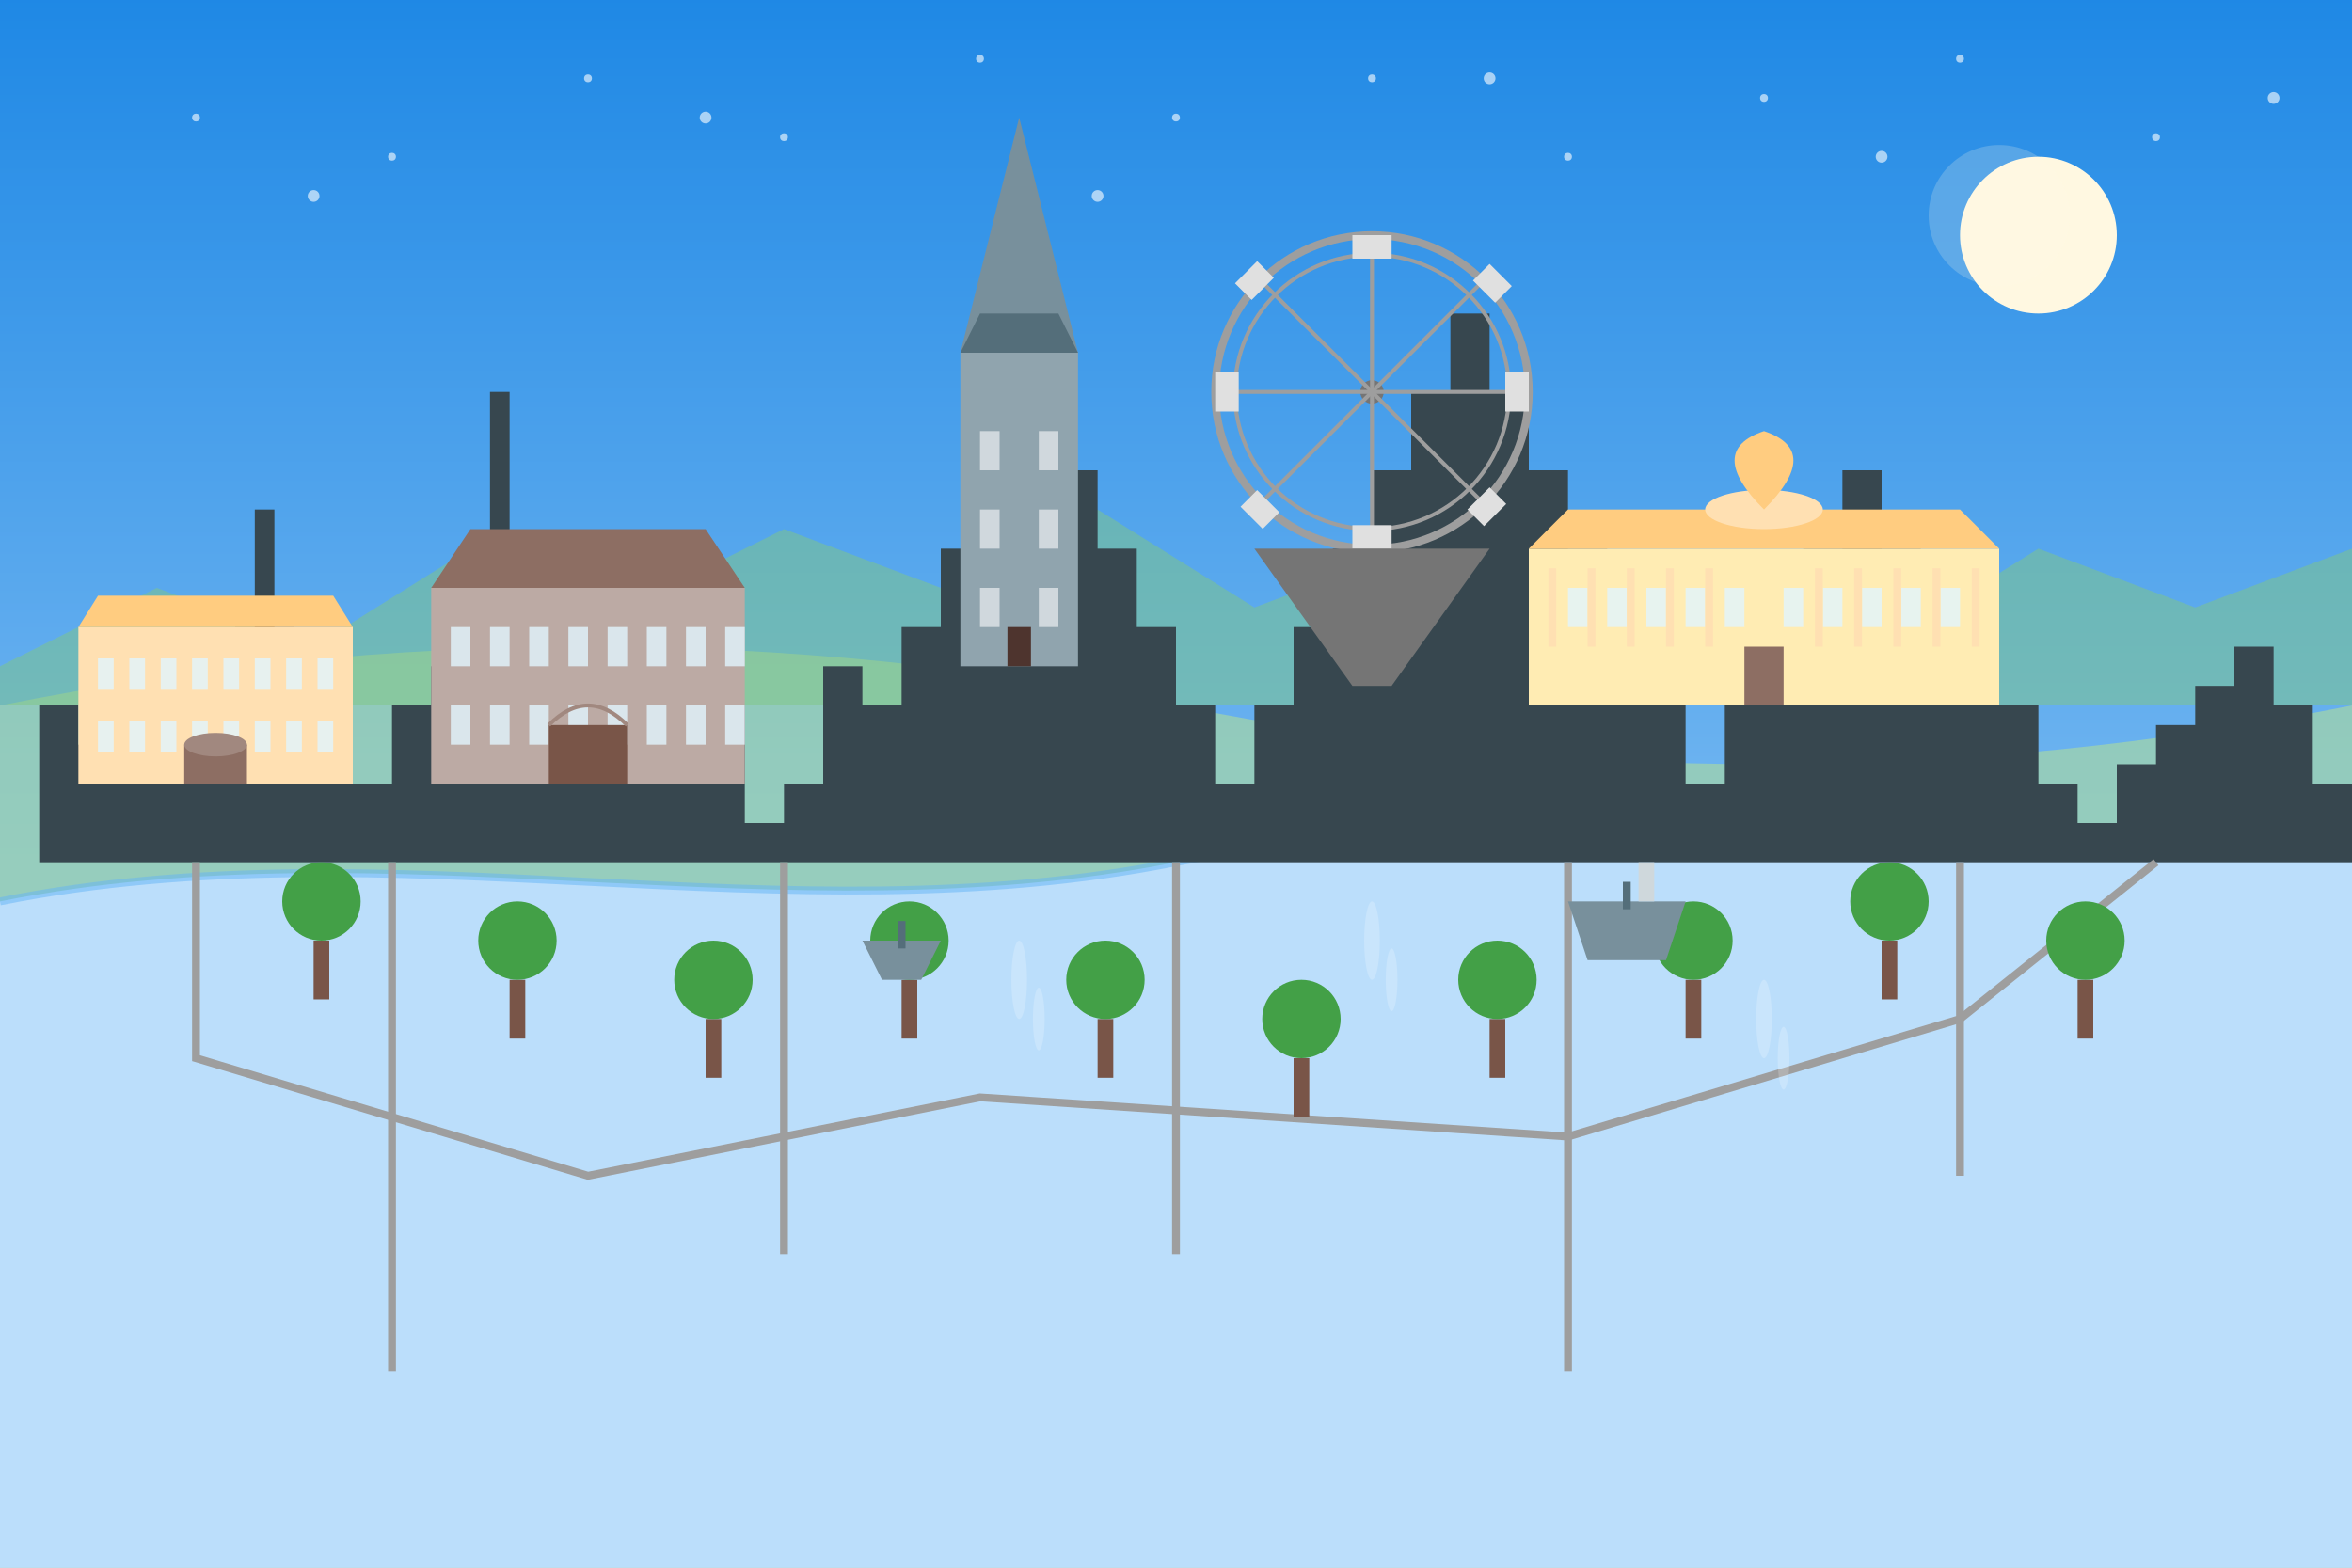 <svg xmlns="http://www.w3.org/2000/svg" width="600" height="400" viewBox="0 0 600 400">
  <defs>
    <linearGradient id="sky-gradient" x1="0%" y1="0%" x2="0%" y2="100%">
      <stop offset="0%" stop-color="#1e88e5" />
      <stop offset="100%" stop-color="#bbdefb" />
    </linearGradient>
    
    <filter id="shadow" x="-20%" y="-20%" width="140%" height="140%">
      <feDropShadow dx="2" dy="2" stdDeviation="3" flood-opacity="0.3" />
    </filter>
    
    <filter id="glow" x="-20%" y="-20%" width="140%" height="140%">
      <feGaussianBlur stdDeviation="5" result="blur" />
      <feFlood flood-color="#fff9c4" flood-opacity="0.5" result="color" />
      <feComposite in="color" in2="blur" operator="in" result="glow" />
      <feComposite in="SourceGraphic" in2="glow" operator="over" />
    </filter>
  </defs>
  
  <!-- Background -->
  <rect width="600" height="400" fill="url(#sky-gradient)" />
  
  <!-- Distant hills -->
  <path d="M0,180 Q150,150 300,180 Q450,210 600,180 L600,400 L0,400 Z" fill="#a5d6a7" opacity="0.7" />
  
  <!-- Danube River -->
  <path d="M0,230 C100,210 200,240 300,220 C400,200 500,230 600,210 L600,400 L0,400 Z" fill="#bbdefb" />
  <path d="M0,230 C100,210 200,240 300,220 C400,200 500,230 600,210" stroke="#64b5f6" stroke-width="2" fill="none" opacity="0.5" />
  
  <!-- Distant Mountains -->
  <path d="M0,170 L40,150 L80,165 L120,140 L160,155 L200,135 L240,150 L280,130 L320,155 L360,140 L400,160 L440,145 L480,165 L520,140 L560,155 L600,140 L600,180 L0,180 Z" fill="#81c784" opacity="0.5" />
  
  <!-- Vienna Skyline Silhouette -->
  <path d="M0,220 L10,220 L10,180 L20,180 L20,190 L30,190 L30,200 L40,200 L40,170 L50,170 L50,180 L60,180 L60,160 L65,160 L65,130 L70,130 L70,160 L75,160 L75,170 L80,170 L80,180 L90,180 L90,200 L100,200 L100,180 L110,180 L110,170 L120,170 L120,150 L125,150 L125,100 L130,100 L130,150 L140,150 L140,140 L150,140 L150,170 L160,170 L160,160 L170,160 L170,140 L180,140 L180,180 L190,180 L190,210 L200,210 L200,200 L210,200 L210,170 L220,170 L220,180 L230,180 L230,160 L240,160 L240,140 L250,140 L250,120 L260,120 L260,90 L270,90 L270,120 L280,120 L280,140 L290,140 L290,160 L300,160 L300,180 L310,180 L310,200 L320,200 L320,180 L330,180 L330,160 L340,160 L340,140 L350,140 L350,120 L360,120 L360,100 L370,100 L370,80 L380,80 L380,100 L390,100 L390,120 L400,120 L400,140 L410,140 L410,160 L420,160 L420,180 L430,180 L430,200 L440,200 L440,180 L450,180 L450,160 L460,160 L460,140 L470,140 L470,120 L480,120 L480,140 L490,140 L490,160 L500,160 L500,170 L510,170 L510,180 L520,180 L520,200 L530,200 L530,210 L540,210 L540,195 L550,195 L550,185 L560,185 L560,175 L570,175 L570,165 L580,165 L580,180 L590,180 L590,200 L600,200 L600,220 L0,220 Z" fill="#37474f" />
  
  <!-- St. Stephen's Cathedral -->
  <g transform="translate(260, 90)">
    <!-- Main Structure -->
    <rect x="-15" y="0" width="30" height="80" fill="#90a4ae" />
    
    <!-- Cathedral Spire -->
    <polygon points="-15,0 15,0 0,-60" fill="#78909c" />
    
    <!-- Cathedral Roof -->
    <polygon points="-15,0 15,0 10,-10 -10,-10" fill="#546e7a" />
    
    <!-- Windows -->
    <rect x="-10" y="20" width="5" height="10" fill="#eceff1" opacity="0.7" />
    <rect x="5" y="20" width="5" height="10" fill="#eceff1" opacity="0.7" />
    <rect x="-10" y="40" width="5" height="10" fill="#eceff1" opacity="0.7" />
    <rect x="5" y="40" width="5" height="10" fill="#eceff1" opacity="0.7" />
    <rect x="-10" y="60" width="5" height="10" fill="#eceff1" opacity="0.7" />
    <rect x="5" y="60" width="5" height="10" fill="#eceff1" opacity="0.7" />
    
    <!-- Cathedral Door -->
    <rect x="-3" y="70" width="6" height="10" fill="#4e342e" />
  </g>
  
  <!-- Schönbrunn Palace -->
  <g transform="translate(450, 140)">
    <!-- Main Building -->
    <rect x="-60" y="0" width="120" height="40" fill="#ffecb3" />
    
    <!-- Palace Roof -->
    <polygon points="-60,0 60,0 50,-10 -50,-10" fill="#ffcc80" />
    
    <!-- Central Dome -->
    <ellipse cx="0" cy="-10" rx="15" ry="5" fill="#ffe0b2" />
    <path d="M0,-10 Q15,-25 0,-30 Q-15,-25 0,-10" fill="#ffcc80" />
    
    <!-- Windows -->
    <g fill="#e1f5fe" opacity="0.8">
      <rect x="-50" y="10" width="5" height="10" />
      <rect x="-40" y="10" width="5" height="10" />
      <rect x="-30" y="10" width="5" height="10" />
      <rect x="-20" y="10" width="5" height="10" />
      <rect x="-10" y="10" width="5" height="10" />
      <rect x="5" y="10" width="5" height="10" />
      <rect x="15" y="10" width="5" height="10" />
      <rect x="25" y="10" width="5" height="10" />
      <rect x="35" y="10" width="5" height="10" />
      <rect x="45" y="10" width="5" height="10" />
    </g>
    
    <!-- Central Door -->
    <rect x="-5" y="25" width="10" height="15" fill="#8d6e63" />
    
    <!-- Columns -->
    <rect x="-55" y="5" width="2" height="20" fill="#ffe0b2" />
    <rect x="-45" y="5" width="2" height="20" fill="#ffe0b2" />
    <rect x="-35" y="5" width="2" height="20" fill="#ffe0b2" />
    <rect x="-25" y="5" width="2" height="20" fill="#ffe0b2" />
    <rect x="-15" y="5" width="2" height="20" fill="#ffe0b2" />
    <rect x="13" y="5" width="2" height="20" fill="#ffe0b2" />
    <rect x="23" y="5" width="2" height="20" fill="#ffe0b2" />
    <rect x="33" y="5" width="2" height="20" fill="#ffe0b2" />
    <rect x="43" y="5" width="2" height="20" fill="#ffe0b2" />
    <rect x="53" y="5" width="2" height="20" fill="#ffe0b2" />
  </g>
  
  <!-- Vienna State Opera -->
  <g transform="translate(150, 150)">
    <!-- Main Building -->
    <rect x="-40" y="0" width="80" height="50" fill="#bcaaa4" />
    
    <!-- Opera Roof -->
    <polygon points="-40,0 40,0 30,-15 -30,-15" fill="#8d6e63" />
    
    <!-- Windows -->
    <g fill="#e1f5fe" opacity="0.8">
      <rect x="-35" y="10" width="5" height="10" />
      <rect x="-25" y="10" width="5" height="10" />
      <rect x="-15" y="10" width="5" height="10" />
      <rect x="-5" y="10" width="5" height="10" />
      <rect x="5" y="10" width="5" height="10" />
      <rect x="15" y="10" width="5" height="10" />
      <rect x="25" y="10" width="5" height="10" />
      <rect x="35" y="10" width="5" height="10" />
      
      <rect x="-35" y="30" width="5" height="10" />
      <rect x="-25" y="30" width="5" height="10" />
      <rect x="-15" y="30" width="5" height="10" />
      <rect x="-5" y="30" width="5" height="10" />
      <rect x="5" y="30" width="5" height="10" />
      <rect x="15" y="30" width="5" height="10" />
      <rect x="25" y="30" width="5" height="10" />
      <rect x="35" y="30" width="5" height="10" />
    </g>
    
    <!-- Entrance -->
    <rect x="-10" y="35" width="20" height="15" fill="#795548" />
    <path d="M-10,35 Q0,25 10,35" fill="none" stroke="#a1887f" stroke-width="1" />
  </g>
  
  <!-- Vienna Giant Ferris Wheel -->
  <g transform="translate(350, 100)">
    <!-- Wheel Structure -->
    <circle cx="0" cy="0" r="40" stroke="#9e9e9e" stroke-width="2" fill="none" />
    <circle cx="0" cy="0" r="35" stroke="#9e9e9e" stroke-width="1" fill="none" />
    <circle cx="0" cy="0" r="3" fill="#757575" />
    
    <!-- Spokes -->
    <line x1="0" y1="0" x2="0" y2="-40" stroke="#9e9e9e" stroke-width="1" />
    <line x1="0" y1="0" x2="0" y2="40" stroke="#9e9e9e" stroke-width="1" />
    <line x1="0" y1="0" x2="40" y2="0" stroke="#9e9e9e" stroke-width="1" />
    <line x1="0" y1="0" x2="-40" y2="0" stroke="#9e9e9e" stroke-width="1" />
    <line x1="0" y1="0" x2="28" y2="-28" stroke="#9e9e9e" stroke-width="1" />
    <line x1="0" y1="0" x2="-28" y2="28" stroke="#9e9e9e" stroke-width="1" />
    <line x1="0" y1="0" x2="28" y2="28" stroke="#9e9e9e" stroke-width="1" />
    <line x1="0" y1="0" x2="-28" y2="-28" stroke="#9e9e9e" stroke-width="1" />
    
    <!-- Gondolas -->
    <rect x="-5" y="-40" width="10" height="6" fill="#e0e0e0" />
    <rect x="-5" y="34" width="10" height="6" fill="#e0e0e0" />
    <rect x="34" y="-5" width="6" height="10" fill="#e0e0e0" />
    <rect x="-40" y="-5" width="6" height="10" fill="#e0e0e0" />
    <rect x="26" y="-31" width="8" height="6" transform="rotate(45, 30, -27)" fill="#e0e0e0" />
    <rect x="-33" y="26" width="8" height="6" transform="rotate(45, -30, 30)" fill="#e0e0e0" />
    <rect x="26" y="26" width="8" height="6" transform="rotate(-45, 30, 30)" fill="#e0e0e0" />
    <rect x="-33" y="-31" width="8" height="6" transform="rotate(-45, -30, -27)" fill="#e0e0e0" />
    
    <!-- Support Structure -->
    <path d="M-30,40 L-5,75 L5,75 L30,40" fill="#757575" />
  </g>
  
  <!-- Hofburg Palace -->
  <g transform="translate(55, 160)">
    <!-- Main Building -->
    <rect x="-35" y="0" width="70" height="40" fill="#ffe0b2" />
    
    <!-- Palace Roof -->
    <polygon points="-35,0 35,0 30,-8 -30,-8" fill="#ffcc80" />
    
    <!-- Windows -->
    <g fill="#e1f5fe" opacity="0.8">
      <rect x="-30" y="8" width="4" height="8" />
      <rect x="-22" y="8" width="4" height="8" />
      <rect x="-14" y="8" width="4" height="8" />
      <rect x="-6" y="8" width="4" height="8" />
      <rect x="2" y="8" width="4" height="8" />
      <rect x="10" y="8" width="4" height="8" />
      <rect x="18" y="8" width="4" height="8" />
      <rect x="26" y="8" width="4" height="8" />
      
      <rect x="-30" y="24" width="4" height="8" />
      <rect x="-22" y="24" width="4" height="8" />
      <rect x="-14" y="24" width="4" height="8" />
      <rect x="-6" y="24" width="4" height="8" />
      <rect x="2" y="24" width="4" height="8" />
      <rect x="10" y="24" width="4" height="8" />
      <rect x="18" y="24" width="4" height="8" />
      <rect x="26" y="24" width="4" height="8" />
    </g>
    
    <!-- Entrance -->
    <rect x="-8" y="30" width="16" height="10" fill="#8d6e63" />
    <ellipse cx="0" cy="30" rx="8" ry="3" fill="#a1887f" />
  </g>
  
  <!-- Streets -->
  <g stroke="#9e9e9e" stroke-width="2">
    <path d="M50,220 L50,270 L150,300 L250,280 L400,290 L500,260 L550,220" fill="none" />
    <path d="M100,220 L100,350" fill="none" />
    <path d="M200,220 L200,320" fill="none" />
    <path d="M300,220 L300,320" fill="none" />
    <path d="M400,220 L400,350" fill="none" />
    <path d="M500,220 L500,300" fill="none" />
  </g>
  
  <!-- Trees -->
  <g>
    <!-- Tree 1 -->
    <rect x="80" y="240" width="4" height="15" fill="#795548" />
    <circle cx="82" cy="230" r="10" fill="#43a047" />
    
    <!-- Tree 2 -->
    <rect x="130" y="250" width="4" height="15" fill="#795548" />
    <circle cx="132" cy="240" r="10" fill="#43a047" />
    
    <!-- Tree 3 -->
    <rect x="180" y="260" width="4" height="15" fill="#795548" />
    <circle cx="182" cy="250" r="10" fill="#43a047" />
    
    <!-- Tree 4 -->
    <rect x="230" y="250" width="4" height="15" fill="#795548" />
    <circle cx="232" cy="240" r="10" fill="#43a047" />
    
    <!-- Tree 5 -->
    <rect x="280" y="260" width="4" height="15" fill="#795548" />
    <circle cx="282" cy="250" r="10" fill="#43a047" />
    
    <!-- Tree 6 -->
    <rect x="330" y="270" width="4" height="15" fill="#795548" />
    <circle cx="332" cy="260" r="10" fill="#43a047" />
    
    <!-- Tree 7 -->
    <rect x="380" y="260" width="4" height="15" fill="#795548" />
    <circle cx="382" cy="250" r="10" fill="#43a047" />
    
    <!-- Tree 8 -->
    <rect x="430" y="250" width="4" height="15" fill="#795548" />
    <circle cx="432" cy="240" r="10" fill="#43a047" />
    
    <!-- Tree 9 -->
    <rect x="480" y="240" width="4" height="15" fill="#795548" />
    <circle cx="482" cy="230" r="10" fill="#43a047" />
    
    <!-- Tree 10 -->
    <rect x="530" y="250" width="4" height="15" fill="#795548" />
    <circle cx="532" cy="240" r="10" fill="#43a047" />
  </g>
  
  <!-- Stars in the Sky -->
  <g fill="white" opacity="0.6">
    <circle cx="50" cy="30" r="1" />
    <circle cx="100" cy="40" r="1" />
    <circle cx="150" cy="20" r="1" />
    <circle cx="200" cy="35" r="1" />
    <circle cx="250" cy="15" r="1" />
    <circle cx="300" cy="30" r="1" />
    <circle cx="350" cy="20" r="1" />
    <circle cx="400" cy="40" r="1" />
    <circle cx="450" cy="25" r="1" />
    <circle cx="500" cy="15" r="1" />
    <circle cx="550" cy="35" r="1" />
    
    <!-- Larger stars -->
    <circle cx="80" cy="50" r="1.5" />
    <circle cx="180" cy="30" r="1.5" />
    <circle cx="280" cy="50" r="1.5" />
    <circle cx="380" cy="20" r="1.5" />
    <circle cx="480" cy="40" r="1.5" />
    <circle cx="580" cy="25" r="1.5" />
  </g>
  
  <!-- Moon -->
  <circle cx="520" cy="60" r="20" fill="#fff8e1" filter="url(#glow)" />
  <circle cx="510" cy="55" r="18" fill="#fffde7" opacity="0.2" />
  
  <!-- River Reflections -->
  <g fill="white" opacity="0.2">
    <ellipse cx="260" cy="250" rx="2" ry="10" />
    <ellipse cx="265" cy="260" rx="1.5" ry="8" />
    <ellipse cx="350" cy="240" rx="2" ry="10" />
    <ellipse cx="355" cy="250" rx="1.5" ry="8" />
    <ellipse cx="450" cy="260" rx="2" ry="10" />
    <ellipse cx="455" cy="270" rx="1.5" ry="8" />
    
    <!-- Moon reflection -->
    <ellipse cx="520" cy="240" rx="10" ry="20" filter="url(#glow)" opacity="0.1" />
  </g>
  
  <!-- Boats on Danube -->
  <g>
    <!-- Boat 1 -->
    <path d="M220,240 L240,240 L235,250 L225,250 Z" fill="#78909c" />
    <rect x="229" y="235" width="2" height="7" fill="#546e7a" />
    
    <!-- Boat 2 -->
    <path d="M400,230 L430,230 L425,245 L405,245 Z" fill="#78909c" />
    <rect x="414" y="225" width="2" height="7" fill="#546e7a" />
    <rect x="418" y="220" width="4" height="10" fill="#cfd8dc" />
  </g>
</svg>